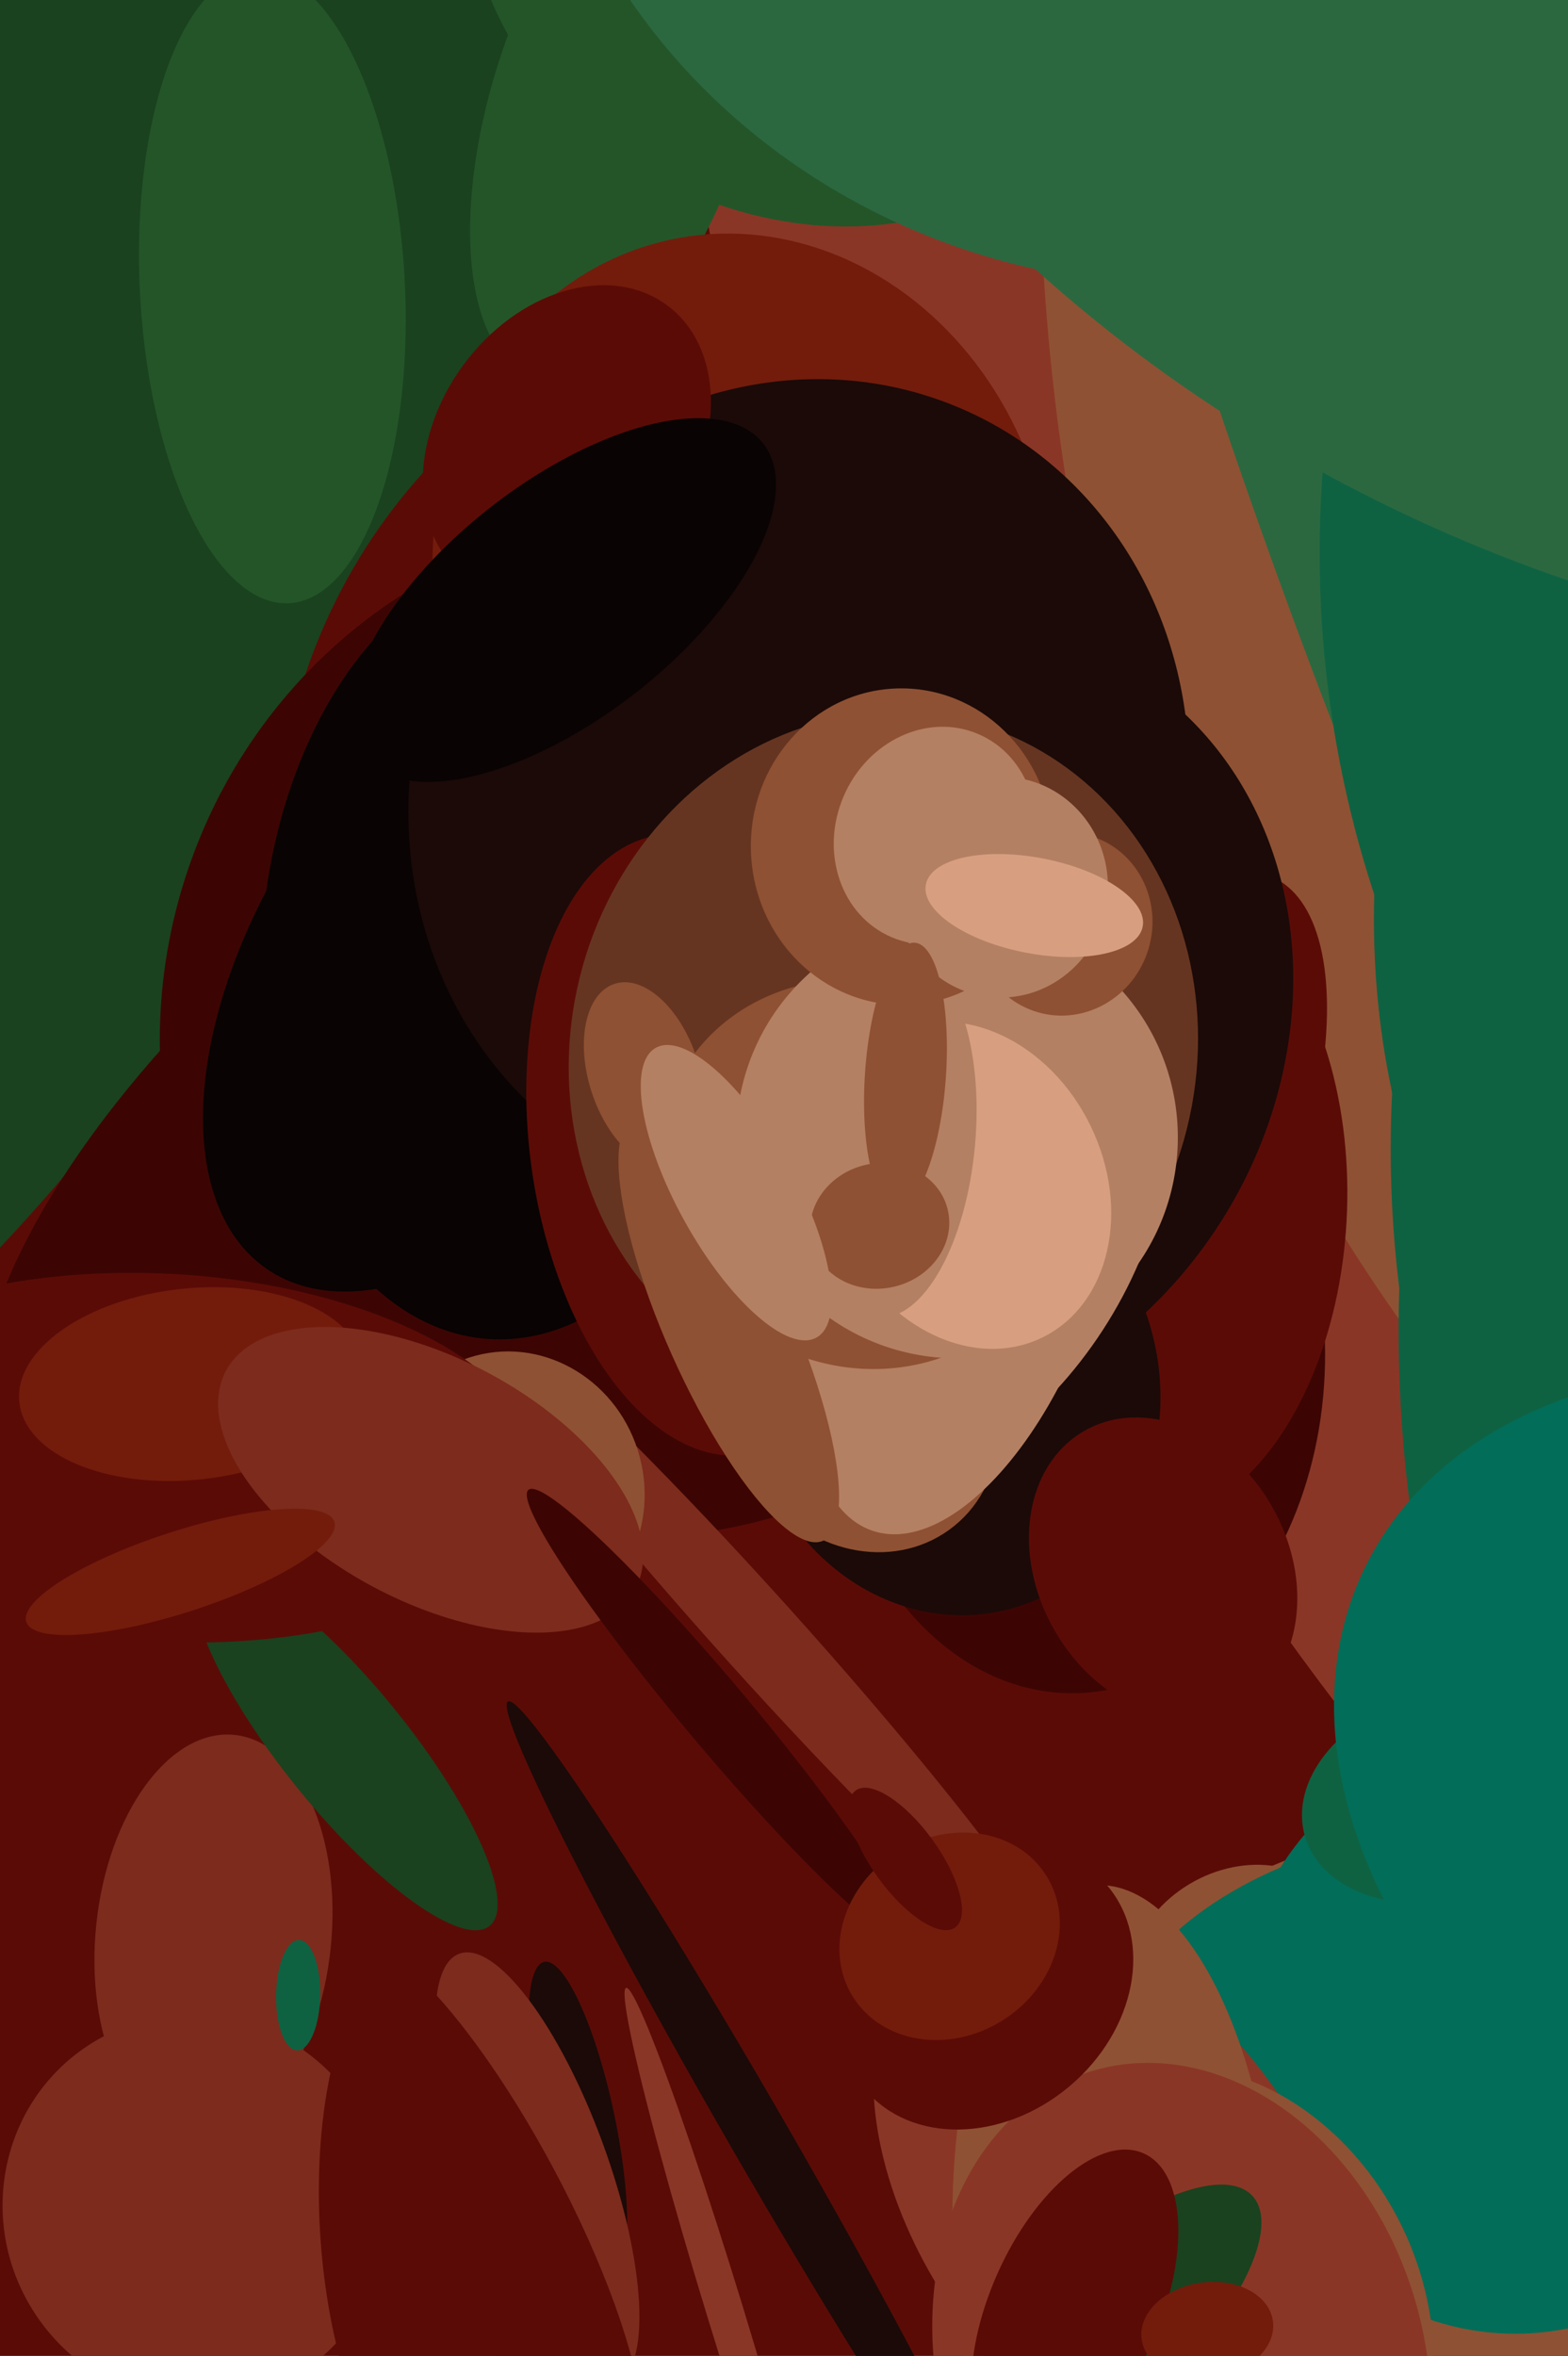 <svg xmlns="http://www.w3.org/2000/svg" width="426px" height="640px">
  <rect width="426" height="640" fill="rgb(91,11,6)"/>
  <ellipse cx="-314" cy="-9" rx="458" ry="506" transform="rotate(18,-314,-9)" fill="rgb(26,66,30)"/>
  <ellipse cx="229" cy="234" rx="156" ry="154" transform="rotate(75,229,234)" fill="rgb(91,11,6)"/>
  <ellipse cx="822" cy="-5" rx="760" ry="630" transform="rotate(74,822,-5)" fill="rgb(138,54,38)"/>
  <ellipse cx="828" cy="-33" rx="527" ry="607" transform="rotate(28,828,-33)" fill="rgb(143,81,51)"/>
  <ellipse cx="370" cy="585" rx="94" ry="80" transform="rotate(139,370,585)" fill="rgb(143,81,51)"/>
  <ellipse cx="337" cy="535" rx="27" ry="32" transform="rotate(59,337,535)" fill="rgb(143,81,51)"/>
  <ellipse cx="177" cy="279" rx="133" ry="139" transform="rotate(18,177,279)" fill="rgb(60,5,3)"/>
  <ellipse cx="206" cy="444" rx="11" ry="124" transform="rotate(138,206,444)" fill="rgb(125,43,29)"/>
  <ellipse cx="142" cy="297" rx="76" ry="178" transform="rotate(52,142,297)" fill="rgb(60,5,3)"/>
  <ellipse cx="58" cy="526" rx="55" ry="32" transform="rotate(96,58,526)" fill="rgb(125,43,29)"/>
  <ellipse cx="132" cy="257" rx="59" ry="106" transform="rotate(34,132,257)" fill="rgb(9,3,3)"/>
  <ellipse cx="169" cy="27" rx="35" ry="79" transform="rotate(18,169,27)" fill="rgb(36,85,41)"/>
  <ellipse cx="202" cy="158" rx="84" ry="95" transform="rotate(168,202,158)" fill="rgb(115,28,12)"/>
  <ellipse cx="140" cy="258" rx="69" ry="106" transform="rotate(4,140,258)" fill="rgb(9,3,3)"/>
  <ellipse cx="411" cy="553" rx="76" ry="81" transform="rotate(176,411,553)" fill="rgb(2,109,88)"/>
  <ellipse cx="376" cy="543" rx="75" ry="43" transform="rotate(165,376,543)" fill="rgb(2,109,88)"/>
  <ellipse cx="217" cy="215" rx="105" ry="113" transform="rotate(21,217,215)" fill="rgb(27,10,8)"/>
  <ellipse cx="292" cy="369" rx="68" ry="91" transform="rotate(1,292,369)" fill="rgb(60,5,3)"/>
  <ellipse cx="312" cy="327" rx="54" ry="87" transform="rotate(2,312,327)" fill="rgb(91,11,6)"/>
  <ellipse cx="383" cy="147" rx="287" ry="37" transform="rotate(70,383,147)" fill="rgb(43,104,64)"/>
  <ellipse cx="310" cy="322" rx="39" ry="91" transform="rotate(23,310,322)" fill="rgb(91,11,6)"/>
  <ellipse cx="303" cy="598" rx="86" ry="53" transform="rotate(55,303,598)" fill="rgb(138,54,38)"/>
  <ellipse cx="248" cy="279" rx="99" ry="113" transform="rotate(33,248,279)" fill="rgb(27,10,8)"/>
  <ellipse cx="328" cy="631" rx="72" ry="59" transform="rotate(65,328,631)" fill="rgb(143,81,51)"/>
  <ellipse cx="259" cy="377" rx="56" ry="62" transform="rotate(168,259,377)" fill="rgb(27,10,8)"/>
  <ellipse cx="53" cy="600" rx="53" ry="52" transform="rotate(57,53,600)" fill="rgb(125,43,29)"/>
  <ellipse cx="303" cy="612" rx="100" ry="44" transform="rotate(87,303,612)" fill="rgb(143,81,51)"/>
  <ellipse cx="139" cy="405" rx="36" ry="38" transform="rotate(165,139,405)" fill="rgb(143,81,51)"/>
  <ellipse cx="120" cy="606" rx="79" ry="33" transform="rotate(86,120,606)" fill="rgb(91,11,6)"/>
  <ellipse cx="235" cy="384" rx="35" ry="39" transform="rotate(144,235,384)" fill="rgb(143,81,51)"/>
  <ellipse cx="157" cy="576" rx="44" ry="10" transform="rotate(78,157,576)" fill="rgb(27,10,8)"/>
  <ellipse cx="94" cy="475" rx="62" ry="17" transform="rotate(51,94,475)" fill="rgb(26,66,30)"/>
  <ellipse cx="44" cy="396" rx="103" ry="50" transform="rotate(3,44,396)" fill="rgb(91,11,6)"/>
  <ellipse cx="191" cy="311" rx="47" ry="85" transform="rotate(172,191,311)" fill="rgb(91,11,6)"/>
  <ellipse cx="240" cy="286" rx="85" ry="93" transform="rotate(14,240,286)" fill="rgb(102,53,33)"/>
  <ellipse cx="52" cy="376" rx="47" ry="26" transform="rotate(174,52,376)" fill="rgb(115,28,12)"/>
  <ellipse cx="262" cy="343" rx="37" ry="77" transform="rotate(19,262,343)" fill="rgb(180,128,100)"/>
  <ellipse cx="321" cy="643" rx="84" ry="66" transform="rotate(73,321,643)" fill="rgb(138,54,38)"/>
  <ellipse cx="154" cy="120" rx="46" ry="35" transform="rotate(126,154,120)" fill="rgb(91,11,6)"/>
  <ellipse cx="256" cy="333" rx="52" ry="80" transform="rotate(33,256,333)" fill="rgb(180,128,100)"/>
  <ellipse cx="588" cy="209" rx="242" ry="200" transform="rotate(125,588,209)" fill="rgb(14,98,66)"/>
  <ellipse cx="198" cy="361" rx="63" ry="17" transform="rotate(66,198,361)" fill="rgb(143,81,51)"/>
  <ellipse cx="300" cy="634" rx="55" ry="21" transform="rotate(137,300,634)" fill="rgb(26,66,30)"/>
  <ellipse cx="197" cy="628" rx="5" ry="92" transform="rotate(163,197,628)" fill="rgb(138,54,38)"/>
  <ellipse cx="215" cy="-14" rx="90" ry="72" transform="rotate(25,215,-14)" fill="rgb(36,85,41)"/>
  <ellipse cx="593" cy="158" rx="234" ry="264" transform="rotate(173,593,158)" fill="rgb(14,98,66)"/>
  <ellipse cx="292" cy="627" rx="23" ry="46" transform="rotate(24,292,627)" fill="rgb(91,11,6)"/>
  <ellipse cx="146" cy="589" rx="19" ry="62" transform="rotate(160,146,589)" fill="rgb(125,43,29)"/>
  <ellipse cx="316" cy="426" rx="43" ry="34" transform="rotate(60,316,426)" fill="rgb(91,11,6)"/>
  <ellipse cx="308" cy="-74" rx="166" ry="149" transform="rotate(21,308,-74)" fill="rgb(43,104,64)"/>
  <ellipse cx="117" cy="402" rx="63" ry="33" transform="rotate(28,117,402)" fill="rgb(125,43,29)"/>
  <ellipse cx="195" cy="466" rx="80" ry="9" transform="rotate(50,195,466)" fill="rgb(60,5,3)"/>
  <ellipse cx="153" cy="163" rx="32" ry="69" transform="rotate(52,153,163)" fill="rgb(9,3,3)"/>
  <ellipse cx="49" cy="427" rx="44" ry="11" transform="rotate(162,49,427)" fill="rgb(115,28,12)"/>
  <ellipse cx="74" cy="78" rx="36" ry="86" transform="rotate(177,74,78)" fill="rgb(36,85,41)"/>
  <ellipse cx="175" cy="292" rx="26" ry="15" transform="rotate(72,175,292)" fill="rgb(143,81,51)"/>
  <ellipse cx="710" cy="360" rx="349" ry="330" transform="rotate(92,710,360)" fill="rgb(14,98,66)"/>
  <ellipse cx="234" cy="319" rx="56" ry="52" transform="rotate(28,234,319)" fill="rgb(143,81,51)"/>
  <ellipse cx="260" cy="309" rx="60" ry="60" transform="rotate(138,260,309)" fill="rgb(180,128,100)"/>
  <ellipse cx="268" cy="540" rx="43" ry="35" transform="rotate(140,268,540)" fill="rgb(91,11,6)"/>
  <ellipse cx="726" cy="325" rx="325" ry="350" transform="rotate(106,726,325)" fill="rgb(14,98,66)"/>
  <ellipse cx="206" cy="580" rx="136" ry="8" transform="rotate(60,206,580)" fill="rgb(27,10,8)"/>
  <ellipse cx="133" cy="599" rx="80" ry="20" transform="rotate(62,133,599)" fill="rgb(91,11,6)"/>
  <ellipse cx="263" cy="322" rx="46" ry="37" transform="rotate(64,263,322)" fill="rgb(215,159,128)"/>
  <ellipse cx="243" cy="309" rx="22" ry="49" transform="rotate(5,243,309)" fill="rgb(180,128,100)"/>
  <ellipse cx="289" cy="251" rx="24" ry="25" transform="rotate(19,289,251)" fill="rgb(143,81,51)"/>
  <ellipse cx="480" cy="-66" rx="228" ry="312" transform="rotate(115,480,-66)" fill="rgb(43,104,64)"/>
  <ellipse cx="258" cy="526" rx="31" ry="27" transform="rotate(148,258,526)" fill="rgb(115,28,12)"/>
  <ellipse cx="246" cy="505" rx="23" ry="9" transform="rotate(54,246,505)" fill="rgb(91,11,6)"/>
  <ellipse cx="239" cy="333" rx="19" ry="17" transform="rotate(167,239,333)" fill="rgb(143,81,51)"/>
  <ellipse cx="245" cy="230" rx="43" ry="41" transform="rotate(88,245,230)" fill="rgb(143,81,51)"/>
  <ellipse cx="254" cy="227" rx="27" ry="30" transform="rotate(23,254,227)" fill="rgb(180,128,100)"/>
  <ellipse cx="272" cy="241" rx="29" ry="30" transform="rotate(4,272,241)" fill="rgb(180,128,100)"/>
  <ellipse cx="392" cy="488" rx="28" ry="39" transform="rotate(74,392,488)" fill="rgb(14,98,66)"/>
  <ellipse cx="529" cy="503" rx="176" ry="119" transform="rotate(26,529,503)" fill="rgb(2,109,88)"/>
  <ellipse cx="81" cy="542" rx="6" ry="15" transform="rotate(1,81,542)" fill="rgb(14,98,66)"/>
  <ellipse cx="281" cy="246" rx="30" ry="13" transform="rotate(11,281,246)" fill="rgb(215,159,128)"/>
  <ellipse cx="246" cy="292" rx="11" ry="36" transform="rotate(4,246,292)" fill="rgb(143,81,51)"/>
  <ellipse cx="200" cy="324" rx="16" ry="45" transform="rotate(151,200,324)" fill="rgb(180,128,100)"/>
  <ellipse cx="328" cy="633" rx="18" ry="13" transform="rotate(172,328,633)" fill="rgb(115,28,12)"/>
</svg>